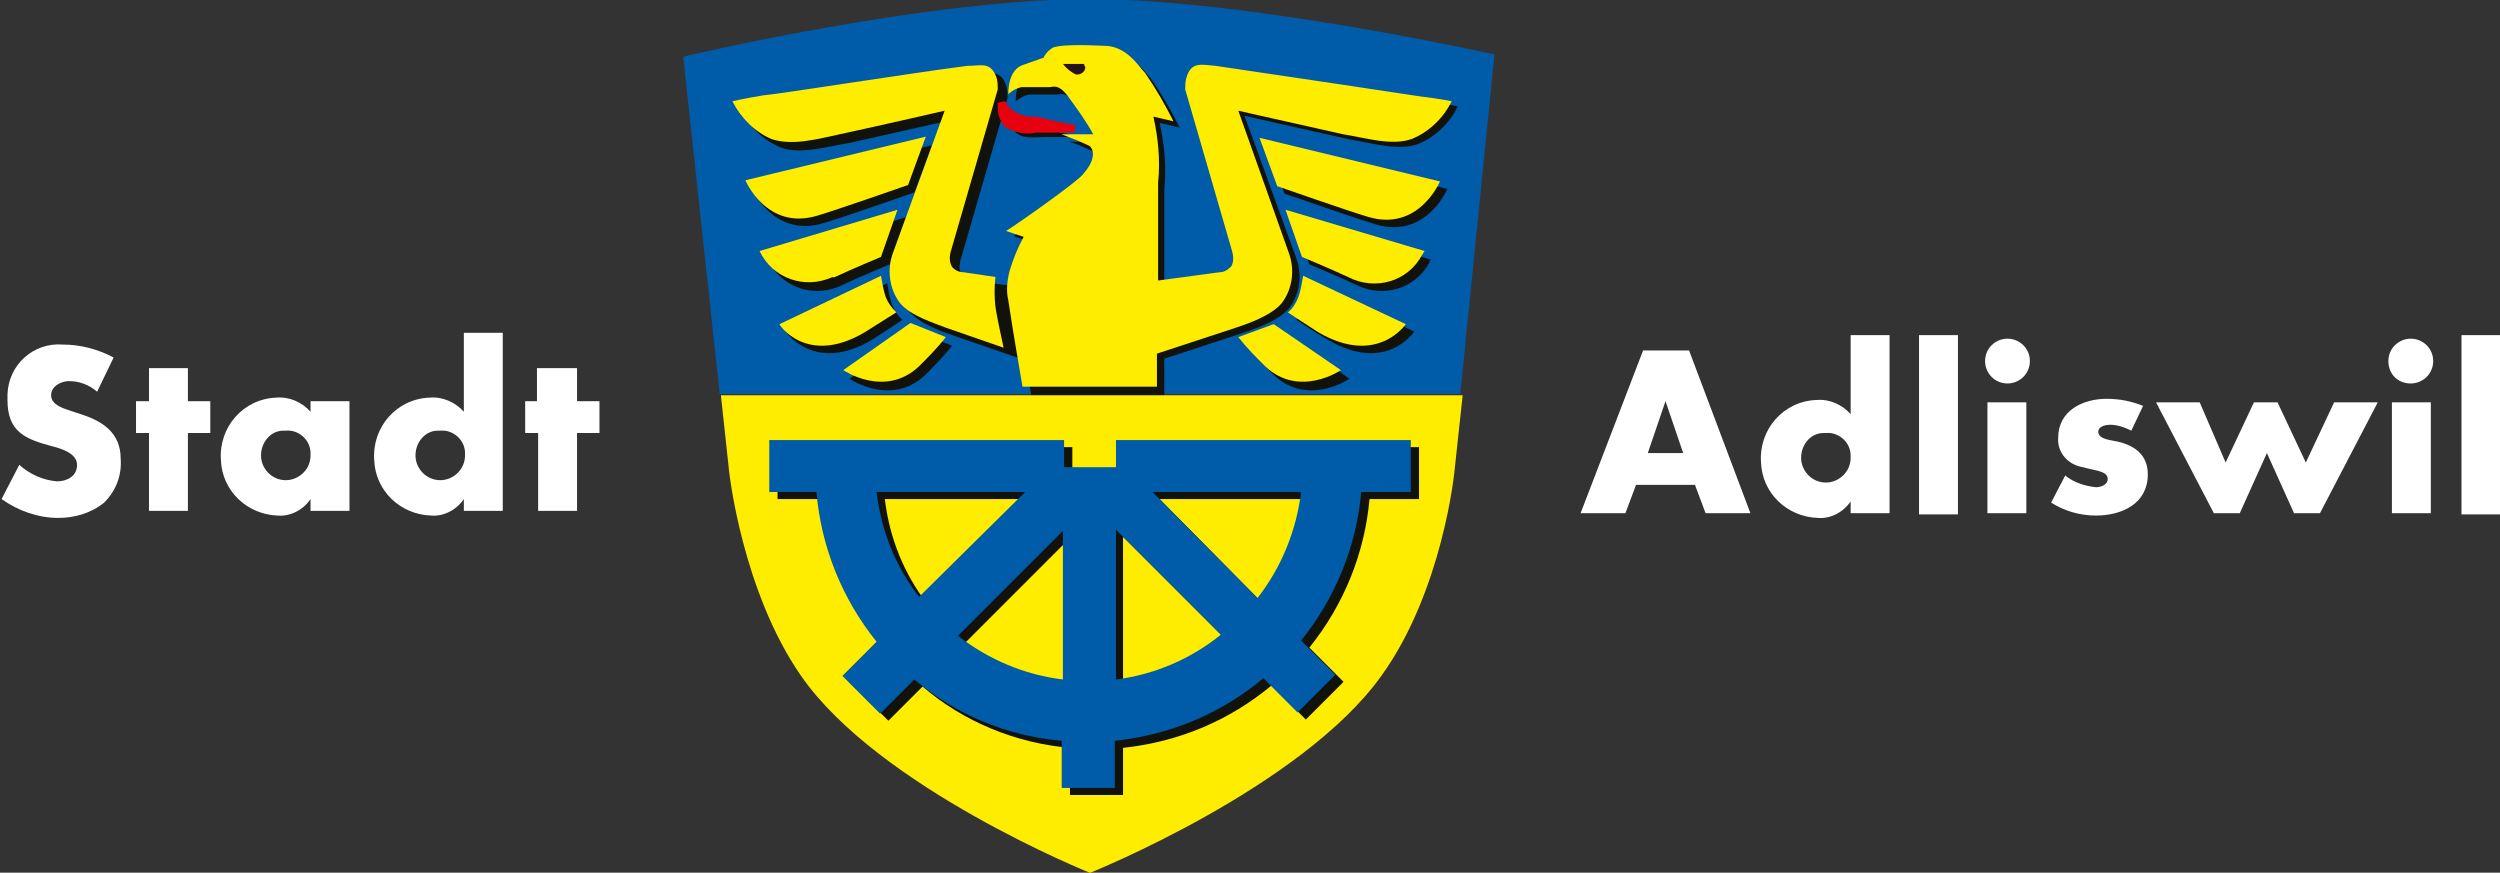 <?xml version="1.0" encoding="utf-8"?>
<!-- Generator: Adobe Illustrator 26.4.1, SVG Export Plug-In . SVG Version: 6.00 Build 0)  -->
<svg version="1.1" id="Ebene_1" xmlns="http://www.w3.org/2000/svg" xmlns:xlink="http://www.w3.org/1999/xlink" x="0px" y="0px"
	 viewBox="0 0 212 74" style="enable-background:new 0 0 212 74;" xml:space="preserve">
<rect x="0" y="0" width="212" height="74" fill="#333333" stroke="none"/>
<style type="text/css">
	.st0{fill:#005BA8;}
	.st1{fill-rule:evenodd;clip-rule:evenodd;fill:#12120D;}
	.st2{fill-rule:evenodd;clip-rule:evenodd;fill:#FFFFFF;}
	.st3{fill-rule:evenodd;clip-rule:evenodd;fill:#FFED00;}
	.st4{fill-rule:evenodd;clip-rule:evenodd;fill:#251317;}
	.st5{fill-rule:evenodd;clip-rule:evenodd;fill:#E7000E;stroke:#E7000E;stroke-width:0.649;stroke-miterlimit:3.864;}
	.st6{fill-rule:evenodd;clip-rule:evenodd;fill:#005BA8;}
</style>
<g id="Logo_Adliswil" transform="translate(-97.466 -35.681)">
	<path id="Pfad_1929" class="st0" d="M224.2,40.3c0,0-21-4.7-34.4-4.7c-13.5,0-33.6,4.7-33.6,4.7l-0.8,0.2v0l3.1,28.6h62.8
		L224.2,40.3L224.2,40.3z"/>
	<path id="Pfad_1930" class="st1" d="M196.2,51.7c0.2-1.9,0-3.8-0.4-5.6l1.7,0.4c-0.7-1.4-1.5-2.8-2.4-4.1c-0.5-0.5-1.5-2.2-3.3-2.3
		c-2.1-0.1-4.1-0.1-4.5,0.3c-0.3,0.2-0.6,0.5-0.7,0.8c0,0-1.4,0.5-1.7,0.6c-1.4,0.4-1.3,2.5-1.3,2.5c0.3-0.3,0.7-0.5,1.1-0.6
		c0.5,0,2,0,2.4,0c0.3,0,0.7-0.3,1.5,0.7c0.8,1.1,1.6,2.2,2.2,3.3h-2.7c0.8,0.2,1.6,0.6,2.4,1c0.5,0.5,0.3,1.4-0.5,2.3
		c-0.4,0.4-6.5,4.7-6.6,4.7l1.5,0.5c-0.5,0.9-0.9,1.9-1.2,2.9c-0.2,0.8-0.3,1.7-0.1,2.5c0.3,2.1,1.4,8,1.4,8h11.2c0,0,0-1.4,0-3.5
		l6.7-2.2c0.9-0.3,3-1,3.9-2.1c0.9-1.2,1.1-2.8,0.6-4.2l-4.4-12.1c0,0,5.3,1.2,8.9,2c1.9,0.3,4.1,1,5.8,0.4c1.5-0.6,2.7-1.8,3.4-3.2
		c0,0-0.9-0.2-2.6-0.4c-1.3-0.2-12.6-1.9-17.4-2.6c-1.2-0.1-2.1-0.4-2.5,1c-0.1,0.3-0.1,0.7-0.1,1l4,13.8c0.1,0.4,0.1,0.9-0.1,1.2
		c-0.3,0.3-0.6,0.5-1,0.5l-5.2,0.7C196.2,60,196.2,52,196.2,51.7z"/>
	<path id="Pfad_1931" class="st2" d="M107.1,66c-1.3-0.7-2.8-1.1-4.3-1.1c-2.5-0.2-4.6,1.7-4.7,4.2c0,0.1,0,0.3,0,0.5
		c0,2.7,1.5,3.3,3.7,3.9c0.8,0.2,2.2,0.6,2.2,1.6c0,1-0.9,1.4-1.7,1.4c-1.2-0.1-2.3-0.6-3.2-1.4l-1.5,2.9c1.4,1,3.1,1.6,4.8,1.6
		c1.4,0,2.8-0.4,3.9-1.3c1-1,1.5-2.3,1.4-3.7c0-2.2-1.5-3.2-3.4-3.8l-0.9-0.3c-0.6-0.2-1.6-0.5-1.6-1.3c0-0.8,0.9-1.2,1.5-1.2
		c0.9,0,1.7,0.3,2.4,0.9L107.1,66z M113.4,72.4h1.9v-2.7h-1.9v-2.8h-3.3v2.8H109v2.7h1.1V79h3.3V72.4z M121.7,72.2
		c1.1-0.1,2.1,0.8,2.1,1.9c0,0.1,0,0.1,0,0.2c0,1.2-1,2.1-2.1,2.1c-1.2,0-2.1-1-2.1-2.1c0-1.1,0.8-2.1,1.9-2.1
		C121.6,72.2,121.7,72.2,121.7,72.2L121.7,72.2z M127.1,69.7h-3.3v0.9c-0.7-0.8-1.8-1.3-2.9-1.2c-2.8,0.1-4.9,2.5-4.7,5.3
		c0.1,2.6,2.2,4.6,4.8,4.7c1.1,0.1,2.2-0.5,2.8-1.4h0v1h3.3L127.1,69.7z M136.8,79h3.3V63.9h-3.3v6.7c-0.7-0.8-1.8-1.3-2.9-1.2
		c-2.8,0.1-4.9,2.5-4.7,5.3c0.1,2.6,2.2,4.6,4.8,4.7c1.1,0.1,2.2-0.5,2.8-1.4h0L136.8,79z M134.8,72.2c1.1-0.1,2.1,0.8,2.1,1.9
		c0,0.1,0,0.1,0,0.2c0,1.2-1,2.1-2.1,2.1c-1.2,0-2.1-1-2.1-2.1c0-1.1,0.8-2.1,1.9-2.1C134.7,72.2,134.7,72.2,134.8,72.2L134.8,72.2z
		 M146.4,72.4h1.9v-2.7h-1.9v-2.8H143v2.8H142v2.7h1.1V79h3.3V72.4z"/>
	<path id="Pfad_1932" class="st2" d="M241.2,76.8l0.9,2.4h3.8l-5.2-13.8h-3.9l-5.3,13.8h3.8l0.9-2.4H241.2z M240.2,74.1h-3l1.5-4.4
		h0L240.2,74.1z M254.4,79.2h3.3V64.1h-3.3v6.7c-0.7-0.8-1.8-1.3-2.9-1.2c-2.8,0.1-4.9,2.5-4.7,5.3c0.1,2.6,2.2,4.6,4.8,4.7
		c1.1,0.1,2.2-0.5,2.8-1.4h0L254.4,79.2z M252.3,72.4c1.1-0.1,2.1,0.8,2.1,1.9c0,0.1,0,0.1,0,0.2c0,1.2-1,2.1-2.1,2.1
		c-1.2,0-2.1-1-2.1-2.1c0-1.1,0.8-2.1,1.9-2.1C252.2,72.4,252.3,72.4,252.3,72.4z M263.5,64.1h-3.3v15.2h3.3V64.1z M269.4,69.8H266
		v9.4h3.3V69.8z M267.7,64.4c-1,0-1.9,0.8-1.9,1.9c0,1,0.8,1.9,1.9,1.9c1,0,1.9-0.8,1.9-1.9C269.6,65.2,268.7,64.4,267.7,64.4
		L267.7,64.4z M279.2,70.1c-1-0.4-2-0.6-3.1-0.6c-2,0-4.1,1-4.1,3.3c-0.1,1.2,0.8,2.3,2.1,2.5c1,0.3,2.1,0.3,2.1,1
		c0,0.5-0.6,0.7-1,0.7c-0.9-0.1-1.9-0.4-2.6-1l-1.2,2.3c1.1,0.7,2.4,1.1,3.8,1.1c2.2,0,4.4-1,4.4-3.5c0-1.7-1.2-2.5-2.7-2.8
		c-0.5-0.1-1.5-0.2-1.5-0.8c0-0.5,0.7-0.6,1-0.6c0.6,0,1.2,0.2,1.8,0.5L279.2,70.1z M284,69.8h-3.7l4.9,9.4h2.2l2.3-5.1l2.3,5.1h2.2
		l4.9-9.4h-3.7l-2.4,5.1l-2.4-5.1h-2l-2.4,5.1L284,69.8z M303.6,69.8h-3.3v9.4h3.3V69.8z M301.9,64.4c-1,0-1.9,0.8-1.9,1.9
		s0.8,1.9,1.9,1.9c1,0,1.9-0.8,1.9-1.9C303.8,65.2,302.9,64.4,301.9,64.4L301.9,64.4z M309.5,64.1h-3.3v15.2h3.3V64.1z"/>
	<path id="Pfad_1933" class="st1" d="M204.9,48l1.5,4.1c0,0,6.3,2.2,7.7,2.6c4.3,1.3,6.1-3,6.1-3L204.9,48z"/>
	<path id="Pfad_1934" class="st1" d="M207.1,54.1l1.4,4c0,0,2.4,1,3.9,1.7c2.3,1.2,5.1,0.4,6.3-1.9c0-0.1,0.1-0.2,0.1-0.2
		L207.1,54.1z"/>
	<path id="Pfad_1935" class="st1" d="M208.7,59.7c-0.1,0.6-0.2,1.2-0.4,1.8c-0.2,0.5-0.5,1-0.9,1.3c0,0,1.8,1.2,2.7,1.7
		c4.9,2.9,7.3-0.7,7.3-0.7L208.7,59.7z"/>
	<path id="Pfad_1936" class="st1" d="M206.2,63.8l-3,1.2c0.7,0.9,1.5,1.7,2.3,2.5c2.9,2.7,6.4,0.3,6.4,0.3L206.2,63.8z"/>
	<path id="Pfad_1937" class="st1" d="M176.5,48L175,52c0,0-6.3,2.2-7.7,2.6c-4.3,1.3-6.1-3-6.1-3L176.5,48z"/>
	<path id="Pfad_1938" class="st1" d="M174.3,54.1l-1.4,4c0,0-2.4,1-3.9,1.7c-2.3,1.2-5.1,0.4-6.3-1.9c0-0.1-0.1-0.2-0.1-0.2
		L174.3,54.1z"/>
	<path id="Pfad_1939" class="st1" d="M172.7,59.7c0.1,0.6,0.2,1.2,0.4,1.8c0.2,0.5,0.5,1,0.9,1.3c0,0-1.8,1.2-2.6,1.7
		c-4.9,2.9-7.3-0.7-7.3-0.7L172.7,59.7z"/>
	<path id="Pfad_1940" class="st1" d="M175.2,63.8l3,1.2c-0.7,0.9-1.5,1.7-2.3,2.5c-2.9,2.7-6.4,0.3-6.4,0.3L175.2,63.8z"/>
	<path id="Pfad_1941" class="st1" d="M183.8,63.1c0.2,1.1,0.5,3.1,0.5,3.1l-5.8-2c-0.9-0.3-3-1-3.9-2.1c-0.9-1.2-1.1-2.8-0.6-4.2
		l4.4-12.1c0,0-5.3,1.2-8.9,2c-1.9,0.3-4.1,1-5.8,0.4c-1.5-0.6-2.7-1.8-3.4-3.2c0,0,0.9-0.2,2.6-0.4c1.3-0.2,12.6-1.9,17.4-2.6
		c1.2-0.1,2.1-0.4,2.5,1c0.1,0.3,0.1,0.7,0.1,1l-4,13.8c-0.1,0.4-0.1,0.9,0.1,1.2c0.3,0.3,0.6,0.5,1,0.5l3.9,0.5
		C183.7,61,183.7,62.1,183.8,63.1z"/>
	<path id="Pfad_1942" class="st1" d="M189.3,47.3c0,0-1.7-0.3-3.3-0.7c-0.7-0.1-1.4-0.2-2-0.5c-0.4-0.3-0.9-0.6-1.2-1
		c0,0,0.2,0.3,0.3,0.5c0.2,0.5,0.2,1,0.5,1.3c0.6,0.6,1.6,0.4,2.4,0.4C187.2,47.3,189.3,47.3,189.3,47.3z"/>
	<g id="Gruppe_987" transform="translate(185.551 40.301)">
		<path id="Pfad_1943" class="st1" d="M5.5,0c0.1,0.3-1.3,0.5-1.4,0.7C4,1,4.1,1.2,4.1,1.4C4.2,2,3.3,2,2.7,1.7
			c-0.6-0.4-0.6-0.9-0.9-1c-0.4-0.2-1-0.3-1-0.5C1.4,0.4,2,0.5,2.5,0.5C3.5,0.4,4.5,0.3,5.5,0z"/>
	</g>
	<g id="Gruppe_988" transform="translate(158.974 39.468)">
		<path id="Pfad_1944" class="st3" d="M45.3,7.9l1.5,4.1c0,0,6.3,2.2,7.7,2.6c4.3,1.3,6.1-3,6.1-3L45.3,7.9z"/>
		<path id="Pfad_1945" class="st3" d="M59.3,17.5L47.5,14l1.4,4c0,0,2.4,1,3.9,1.7c2.3,1.2,5.1,0.4,6.3-1.9
			C59.2,17.7,59.2,17.6,59.3,17.5z"/>
		<path id="Pfad_1946" class="st3" d="M57.7,23.7L49,19.6c-0.1,0.6-0.2,1.2-0.4,1.8c-0.2,0.5-0.5,1-0.9,1.3c0,0,1.8,1.2,2.6,1.7
			C55.3,27.3,57.7,23.7,57.7,23.7z"/>
		<path id="Pfad_1947" class="st3" d="M43.5,24.8c0.7,0.9,1.5,1.7,2.3,2.5c2.9,2.7,6.4,0.3,6.4,0.3l-5.7-3.9L43.5,24.8z"/>
		<path id="Pfad_1948" class="st3" d="M7.8,14.5c1.4-0.4,7.7-2.6,7.7-2.6l1.5-4.1L1.7,11.5C1.7,11.5,3.5,15.8,7.8,14.5z"/>
		<path id="Pfad_1949" class="st3" d="M9.3,19.7c1.5-0.7,3.9-1.7,3.9-1.7l1.4-4L2.9,17.5c1.1,2.3,3.8,3.3,6.2,2.2
			C9.2,19.8,9.2,19.7,9.3,19.7z"/>
		<path id="Pfad_1950" class="st3" d="M11.8,24.4c0.8-0.5,2.7-1.7,2.7-1.7c-0.4-0.4-0.7-0.8-0.9-1.3c-0.2-0.6-0.3-1.2-0.4-1.8
			l-8.6,4.1C4.5,23.7,6.9,27.3,11.8,24.4z"/>
		<path id="Pfad_1951" class="st3" d="M16.4,27.3c0.8-0.8,1.6-1.6,2.3-2.5l-3-1.2L10,27.6C10,27.6,13.5,30,16.4,27.3z"/>
		<path id="Pfad_1952" class="st3" d="M3.9,8C5.7,8.6,7.8,8,9.7,7.6c3.7-0.8,8.9-2,8.9-2l-4.4,12.1c-0.5,1.4-0.3,3,0.6,4.2
			c0.9,1.1,2.9,1.7,3.9,2.1l4.9,1.7c0,0-0.4-1.8-0.6-2.9c-0.2-1-0.2-2.1-0.1-3.1l-2.7-0.4c-0.4,0-0.8-0.2-1-0.5
			c-0.2-0.4-0.2-0.8-0.1-1.2l4-13.8c0-0.3,0-0.7-0.1-1c-0.5-1.4-1.3-1-2.5-1C15.8,2.4,4.5,4.2,3.2,4.3C1.4,4.6,0.6,4.8,0.6,4.8
			C1.3,6.2,2.5,7.4,3.9,8z"/>
		<path id="Pfad_1953" class="st3" d="M23.8,15.8l1.5,0.5c-0.5,0.9-0.9,1.9-1.2,2.9c-0.2,0.8-0.3,1.7-0.1,2.5
			c0.3,2.1,1.2,7.3,1.2,7.3h11.4c0,0,0-0.7,0-2.8l6.7-2.2c0.9-0.3,3-1,3.9-2.1c0.9-1.2,1.1-2.8,0.6-4.2L43.5,5.6c0,0,5.3,1.2,8.9,2
			c1.9,0.3,4.1,1,5.8,0.4c1.5-0.6,2.7-1.8,3.4-3.2c0,0-0.9-0.2-2.6-0.4c-1.3-0.2-12.6-1.9-17.4-2.6c-1.2-0.1-2.1-0.4-2.5,1
			c-0.1,0.3-0.1,0.7-0.1,1l4,13.8c0.1,0.4,0.1,0.9-0.1,1.2c-0.3,0.3-0.6,0.5-1,0.5l-5.2,0.7c0,0,0-8,0-8.3c0.2-1.9,0-3.8-0.4-5.6
			l1.7,0.4c-0.7-1.4-1.5-2.8-2.4-4.1c-0.5-0.5-1.5-2.2-3.3-2.3C30.1,0,28.1,0,27.7,0.3c-0.3,0.2-0.6,0.5-0.7,0.8
			c0,0-1.4,0.5-1.7,0.6c-1.4,0.4-1.3,2.5-1.3,2.5c0.3-0.3,0.7-0.5,1.1-0.6c0.5,0,2,0,2.4,0c0.3,0,0.7-0.3,1.5,0.7
			c0.8,1.1,1.6,2.2,2.2,3.3h-2.7c0.8,0.3,1.6,0.6,2.4,1c0.5,0.5,0.3,1.4-0.5,2.3C30.1,11.5,23.9,15.8,23.8,15.8z"/>
	</g>
	<path id="Pfad_1954" class="st4" d="M189.4,41.1c0,0.2,0.1,0.2,0.1,0.3c0,0.3-0.3,0.6-0.7,0.6c0,0,0,0-0.1,0
		c-0.4-0.2-0.8-0.5-1.1-0.9L189.4,41.1z"/>
	<path id="Pfad_1955" class="st5" d="M188.6,46.6c0,0-1.7-0.3-3.3-0.7c-1.2,0.1-2.4-0.5-2.9-1.5c0,0.2,0,0.3,0,0.5
		c0,0.5,0.2,0.9,0.5,1.3c0.7,0.4,1.6,0.6,2.4,0.4C186.5,46.6,188.6,46.6,188.6,46.6z"/>
	<path id="Pfad_1956" class="st3" d="M158.6,69.2l0.7,6.5c0,0,1.1,10.1,6.1,17.3c6.6,9.5,24.5,16.7,24.5,16.7s17.9-7.2,24.7-16.7
		c5.2-7.2,6.2-17.3,6.2-17.3l0.7-6.5H158.6z"/>
	<path id="Pfad_1957" class="st1" d="M213.6,78c-0.4,4.6-2.2,9-5.1,12.6l2.9,2.9l-3.2,3.2l-2.9-2.9c-3.6,3-7.9,4.8-12.6,5.3l0,4
		h-4.5l0-4c-4.6-0.4-9-2.2-12.5-5.2l-2.9,2.9l-3.2-3.2l2.9-2.9c-2.9-3.6-4.7-8-5.1-12.7h-4v-4.4h25v2.3h4.4v-2.3h25V78H213.6z
		 M185.1,78l-12.6,0c0.4,3.3,1.6,6.3,3.6,8.9L185.1,78z M188.2,93.9V81.3l-8.9,8.9C181.9,92.2,185,93.5,188.2,93.9L188.2,93.9z
		 M201.6,90.1l-8.9-8.9v12.7C196,93.5,199.1,92.2,201.6,90.1L201.6,90.1z M208.4,78h-12.6l8.9,9C206.8,84.3,208.1,81.2,208.4,78
		L208.4,78z"/>
	<path id="Pfad_1958" class="st6" d="M212.9,77.4c-0.4,4.6-2.2,9-5.1,12.6l2.9,2.9l-3.2,3.2l-2.9-2.9c-3.6,3-7.9,4.8-12.6,5.3l0,4
		h-4.5l0-4c-4.6-0.4-9-2.2-12.5-5.2l-2.9,2.9l-3.2-3.2l2.9-2.9c-2.9-3.6-4.7-8-5.1-12.7h-4V73h25v2.3h4.4V73h25v4.4H212.9z
		 M184.4,77.4l-12.6,0c0.4,3.3,1.6,6.3,3.6,8.9L184.4,77.4z M187.6,93.3V80.7l-8.9,8.9C181.3,91.6,184.3,92.9,187.6,93.3L187.6,93.3
		z M201,89.5l-8.9-8.9v12.7C195.3,92.9,198.4,91.6,201,89.5L201,89.5z M207.8,77.4h-12.6l8.9,9C206.2,83.7,207.4,80.6,207.8,77.4
		L207.8,77.4z"/>
</g>
</svg>
